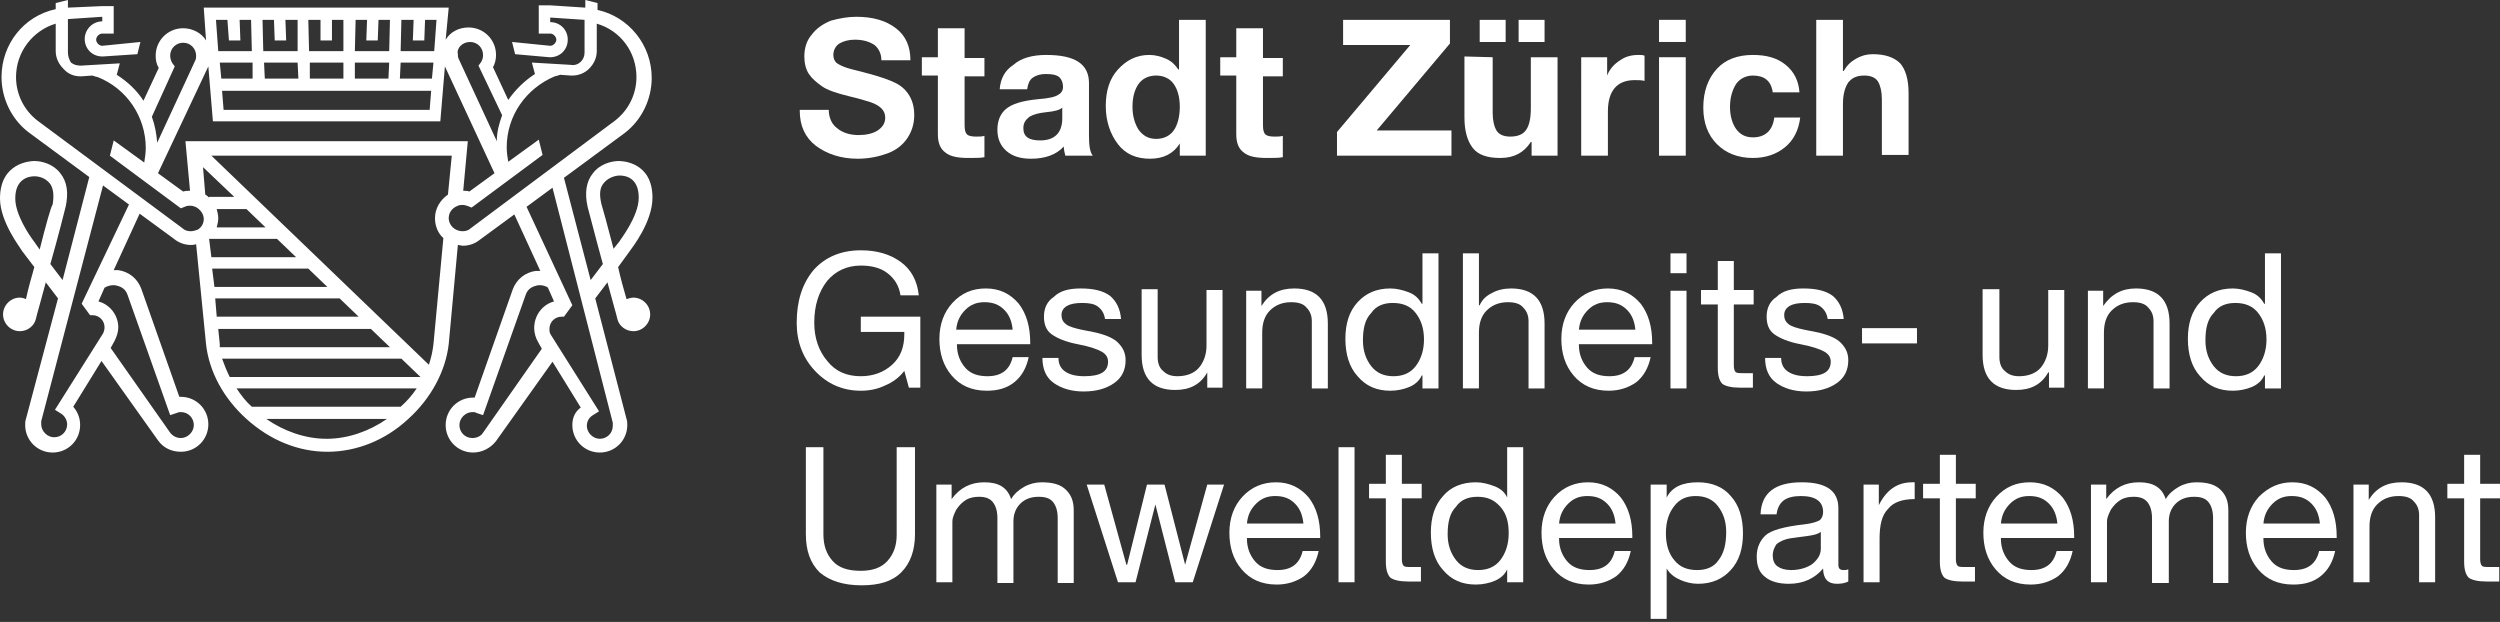 <?xml version="1.0" encoding="UTF-8"?> <!-- Generator: Adobe Illustrator 27.6.1, SVG Export Plug-In . SVG Version: 6.00 Build 0) --> <svg xmlns="http://www.w3.org/2000/svg" xmlns:xlink="http://www.w3.org/1999/xlink" id="Ebene_1" x="0px" y="0px" viewBox="0 0 327.6 81.5" style="enable-background:new 0 0 327.6 81.5;" xml:space="preserve"><rect x="0" y="0" width="327.6" height="81.5" fill="#333333" stroke="none"/> <style type="text/css"> .st0{fill:none;} .st1{fill:#FFFFFF;} </style> <rect class="st0" width="327.6" height="81.5"></rect> <g> <g id="Bildmarke"> <path class="st1" d="M83,39c-0.3,0-0.6,0.1-0.9,0.2c-0.4-1.4-0.8-2.8-1.1-4.2l1.6-2.2c0.2-0.3,2.9-3.7,2.9-6.9 c0-4.7-4-4.8-4.4-4.8c-1,0-2.5,0.4-3.4,1.6c-0.9,1.1-1.1,2.6-0.7,4.4c0.1,0.3,1,3.9,2,7.5l-1.6,2.1l-3.5-13.4l8-5.9l0,0 c2.2-1.7,3.5-4.4,3.5-7.2c0-4.3-3-8-7.1-8.9V0.4L76.7,0v1l-4.6-0.3h-1.5v3.7h1.5c0.4,0,0.8,0.4,0.8,0.8S72.5,6,72.1,6l-5-0.5 l0.4,1.6L72,7.5l0,0h0.1c1.3,0,2.3-1,2.3-2.3s-1-2.3-2.3-2.3V2.3l4.5,0.3v4.3c0,0.5-0.2,0.9-0.5,1.2s-0.8,0.5-1.3,0.4l-5.1-0.3 l0.4,1.5l0,0c-1.4,0.9-2.6,2.1-3.5,3.4l-2-4.3C64.9,8.3,65,7.7,65,7.2c0-2-1.6-3.6-3.6-3.6c-1.3,0-2.4,0.6-3,1.6L58.8,1H26.7 L27,5.3c-0.6-1-1.8-1.6-3-1.6c-2,0-3.6,1.6-3.6,3.6c0,0.6,0.1,1.1,0.4,1.6l-2,4.3c-0.9-1.4-2.1-2.5-3.5-3.4l0,0l0.4-1.5l-5.1,0.3 c-0.5,0-0.9-0.1-1.3-0.4C9,7.7,8.9,7.3,8.9,6.8V2.5l4.5-0.3v0.6c-1.3,0-2.3,1.1-2.3,2.3c0,1.3,1,2.3,2.3,2.3h0.1L18,7.1l0.4-1.6 l-5,0.5c-0.4,0-0.8-0.4-0.8-0.8s0.4-0.8,0.8-0.8h1.5V0.8h-1.5L8.9,1V0L7.3,0.4v0.8c-4.2,0.9-7.1,4.6-7.1,8.9 c0,2.8,1.3,5.5,3.5,7.2l8,5.9L8.2,36.7l-1.6-2.1c1-3.5,1.9-7.1,2-7.5c0.4-1.8,0.2-3.3-0.7-4.4c-0.9-1.2-2.4-1.6-3.4-1.6 C4,21.1,0,21.3,0,26c0,3.1,2.7,6.5,2.9,6.9L4.5,35c-0.4,1.4-0.8,2.8-1.1,4.2C3.2,39.1,2.9,39,2.6,39c-1.2,0-2.2,1-2.2,2.2 s1,2.2,2.2,2.2c1,0,1.9-0.7,2.1-1.6l0,0C4.8,41.3,5.4,39.3,6,37l1.6,2.1L3.4,54.9l0,0c-0.1,0.3-0.1,0.5-0.1,0.8 c0,2,1.6,3.6,3.6,3.6s3.6-1.6,3.6-3.6c0-0.9-0.3-1.7-0.9-2.4l3.7-6l7.4,10.4c0.7,1,1.8,1.5,3,1.5c2,0,3.6-1.6,3.6-3.6 S25.7,52,23.7,52c-0.1,0-0.1,0-0.2,0l-5-14.2c-0.5-1.3-1.6-2.2-3-2.4c-0.2,0-0.4,0-0.6,0l3.4-7.4l4.5,3.3c0.6,0.5,1.4,0.8,2.2,0.8 c0.2,0,0.4,0,0.7-0.1L27,45.1c0.4,3.6,2.3,7.1,5.3,9.8c3.1,2.8,6.8,4.3,10.6,4.3l0,0c3.8,0,7.6-1.5,10.6-4.3 c3-2.7,4.9-6.3,5.3-9.8l1.2-13c0.2,0,0.4,0.1,0.7,0.1c0.8,0,1.6-0.3,2.2-0.8l4.5-3.3l3.4,7.4c-0.2,0-0.4,0-0.6,0 c-1.4,0.2-2.5,1.1-3,2.4l-5,14.2c-0.1,0-0.1,0-0.2,0c-2,0-3.6,1.6-3.6,3.6s1.6,3.6,3.6,3.6c1.2,0,2.3-0.6,3-1.5l7.4-10.4l3.7,6 C75.3,54,75,54.8,75,55.7c0,2,1.6,3.6,3.6,3.6s3.6-1.6,3.6-3.6c0-0.3,0-0.5-0.1-0.8L78,39.1l1.6-2.1c0.6,2.3,1.2,4.3,1.3,4.8l0,0 c0.2,0.9,1.1,1.6,2.1,1.6c1.2,0,2.2-1,2.2-2.2S84.2,39,83,39z M5.2,32.7l-0.7-1l0,0C3.8,30.8,2,28.1,2,26c0-2.6,1.8-2.9,2.5-2.9 c0.6,0,1.4,0.2,2,0.9c0.5,0.6,0.6,1.6,0.4,2.8C6.7,27,6,29.5,5.2,32.7z M61.6,5.5c1,0,1.7,0.8,1.7,1.7c0,0.4-0.1,0.7-0.3,1 l-0.3,0.4l3.1,6.5c-0.4,1.1-0.7,2.2-0.7,3.4l-5-10.8C60,7.5,60,7.3,60,7.1C59.8,6.3,60.6,5.5,61.6,5.5z M50.9,10.3h-4.4V8.2H51 L50.9,10.3z M45,10.3h-4.4V8.2H45V10.3z M39.1,10.3h-4.4l-0.1-2.1H39L39.1,10.3z M33.1,10.3H29l-0.2-2.1h4.3V10.3z M56.5,11.9 l-0.2,2.5h-27l-0.2-2.5H56.5z M56.6,10.3h-4.2l0.1-2.1h4.3L56.6,10.3z M54.2,2.6l-0.1,2.7h1.5l0.1-2.7h1.5l-0.3,4.1h-4.4l0.1-4.1 C52.7,2.6,54.2,2.6,54.2,2.6z M48.1,2.6L48,5.3h1.5l0.1-2.7h1.5L51,6.7h-4.5l0.1-4.1H48.1z M42,2.6v2.7h1.5V2.6H45v4.1h-4.5 l-0.1-4.1C40.5,2.6,42,2.6,42,2.6z M35.9,2.6L36,5.3h1.5l-0.1-2.7H39v4.1h-4.5l-0.1-4.1H35.9z M29.8,2.6L30,5.3h1.5l-0.1-2.7h1.5 L33,6.7h-4.4l-0.3-4.1C28.3,2.6,29.8,2.6,29.8,2.6z M27.3,8.7l0.6,7.2h29.8l0.6-7.2l6.5,14l-3.3,2.4C61.3,25,61,25,60.7,25 l0.6-6.5h-37l0.6,6.5c-0.3,0-0.6,0-0.9,0.1l-3.3-2.4L27.3,8.7z M28.4,27.4h3.9l2.5,2.4h-6.4c0.1-0.4,0.2-0.8,0.2-1.2 C28.6,28.2,28.5,27.8,28.4,27.4z M27.4,25.9c-0.1-0.1-0.3-0.3-0.5-0.4l-0.3-3.6l4.1,3.9h-3.3C27.4,25.8,27.4,25.9,27.4,25.9z M22.9,8.7l-0.3-0.4c-0.2-0.3-0.3-0.7-0.3-1c0-1,0.8-1.7,1.7-1.7c1,0,1.7,0.8,1.7,1.7c0,0.2,0,0.4-0.1,0.6l-5,10.8 c-0.1-1.2-0.3-2.3-0.7-3.4L22.9,8.7z M15.2,37.4c0.4,0.1,1.2,0.3,1.5,1.2l5.6,15.8l0.9-0.3c0.2-0.1,0.4-0.1,0.5-0.1 c1,0,1.7,0.8,1.7,1.7s-0.8,1.7-1.7,1.7c-0.6,0-1.1-0.3-1.4-0.7l-7.8-11.1l0.5-0.9c0.3-0.6,0.5-1.2,0.5-1.8c0-1.6-1.1-3-2.6-3.4 l0.8-1.8C14,37.5,14.6,37.3,15.2,37.4z M10.7,39.8l1.1,1.5c0.1,0,0.2,0,0.3,0c0.9,0,1.6,0.7,1.6,1.6c0,0.3-0.1,0.6-0.2,0.8 l-6.3,10L8,54.2c0.5,0.3,0.8,0.9,0.8,1.4c0,1-0.8,1.7-1.7,1.7s-1.7-0.8-1.7-1.7c0-0.1,0-0.2,0-0.4l8.1-30.9l3.4,2.5L10.7,39.8z M25,30.3c-0.4,0-0.8-0.1-1.1-0.4l-19-14.1c-1.8-1.4-2.8-3.5-2.8-5.7c0-3.3,2.2-6.1,5.2-7v3.6c0,0.9,0.4,1.7,1,2.3 c0.6,0.7,1.4,1,2.2,1c0.1,0,0.1,0,0.2,0l1.4-0.1c0.3,0.1,0.6,0.2,0.7,0.2c3.8,1.5,6.3,5.2,6.3,9.3c0,0.6-0.1,1.3-0.2,1.9l-4-2.9 l-0.5,2l9.3,6.9l0.5-0.2c0.4-0.2,0.9-0.2,1.4,0c0.6,0.3,1.1,0.9,1.1,1.6c0,0.6-0.3,1.1-0.8,1.4C25.6,30.2,25.3,30.3,25,30.3z M27.4,31.3h8.9l2.5,2.4H27.7L27.4,31.3z M27.8,35.2h12.6l2.5,2.4H28.1L27.8,35.2z M28.2,39.1h16.3l2.5,2.4H28.4L28.2,39.1z M28.8,45.1l-0.2-2h20l2.5,2.4H28.8C28.8,45.3,28.8,45.2,28.8,45.1z M29.1,47h23.5l2.5,2.4h-25C29.7,48.6,29.4,47.8,29.1,47z M42.8,57.5c-2.8,0-5.6-1-7.9-2.6h15.8C48.4,56.5,45.6,57.5,42.8,57.5z M52.5,53.3H33c-0.8-0.7-1.4-1.5-2-2.4h23.6 C54,51.8,53.3,52.6,52.5,53.3z M56.8,45.1c-0.1,0.9-0.3,1.8-0.6,2.7L27.7,20.4h31.5l-0.5,5.1c-1,0.7-1.7,1.8-1.7,3.1 c0,1,0.4,2,1.1,2.6L56.8,45.1z M61.7,29.9L61.7,29.9c-0.3,0.3-0.7,0.4-1.1,0.4c-0.3,0-0.7-0.1-1-0.3c-0.5-0.3-0.8-0.9-0.8-1.4 c0-0.7,0.4-1.3,1.1-1.6c0.4-0.2,0.9-0.2,1.4,0l0.5,0.2l9.3-6.9l-0.5-2l-4,2.9c-0.1-0.6-0.2-1.2-0.2-1.9c0-4.1,2.5-7.7,6.3-9.3 c0.1,0,0.4-0.1,0.7-0.2l1.4,0.1c0.1,0,0.1,0,0.2,0c0.8,0,1.6-0.3,2.2-0.9c0.6-0.6,1-1.4,1-2.3V3.1c3.1,0.9,5.2,3.7,5.2,7 c0,2.2-1,4.3-2.8,5.7L61.7,29.9z M63.3,56.7c-0.3,0.5-0.9,0.7-1.4,0.7c-1,0-1.7-0.8-1.7-1.7S61,54,61.9,54c0.2,0,0.4,0,0.5,0.1 l0.9,0.3l5.6-15.8c0.3-0.9,1.1-1.1,1.5-1.2c0.6-0.1,1.2,0.1,1.4,0.3l0.8,1.8C71.1,39.9,70,41.3,70,43c0,0.6,0.2,1.3,0.5,1.8 l0.5,0.9L63.3,56.7z M80.3,55.4c0,0.1,0,0.2,0,0.4c0,1-0.8,1.7-1.7,1.7s-1.7-0.8-1.7-1.7c0-0.6,0.3-1.1,0.8-1.4l0.8-0.5l-6.3-10 C72,43.6,72,43.4,72,43.1c0-0.9,0.7-1.6,1.6-1.6c0.1,0,0.2,0,0.3,0L75,40l-6-12.9l3.4-2.5L80.3,55.4z M78.8,26.7 c-0.3-1.3-0.2-2.2,0.4-2.8c0.5-0.6,1.4-0.9,2-0.9c0.8,0,2.5,0.3,2.5,2.9c0,2.5-2.5,5.6-2.5,5.7l-0.8,1 C79.6,29.5,78.9,27,78.8,26.7z"></path> </g> <g id="Stadt_Zürich"> <g> <g> <path class="st1" d="M112.2,2.2c2.2,0,3.9,0.5,5.2,1.5c1.3,1,1.9,2.4,1.9,4.2h-3.8c0-0.9-0.4-1.6-0.9-2 c-0.6-0.4-1.4-0.7-2.6-0.7c-0.8,0-1.5,0.2-2,0.5s-0.8,0.9-0.8,1.5c0,0.5,0.2,0.9,0.5,1.1c0.3,0.2,0.7,0.4,1.3,0.6 c0.6,0.2,1.6,0.4,3,0.8c1.5,0.4,2.6,0.8,3.4,1.2s1.4,1,1.8,1.7s0.6,1.5,0.6,2.5c0,1.1-0.3,2.1-0.9,3s-1.5,1.6-2.6,2 s-2.4,0.7-3.9,0.7c-2.2,0-4-0.6-5.5-1.7c-1.4-1.1-2.1-2.6-2.1-4.6v-0.1h3.8c0,1,0.4,1.9,1.1,2.4c0.7,0.6,1.7,0.9,2.8,0.9 c1,0,1.9-0.2,2.5-0.6s1-0.9,1-1.7c0-0.5-0.2-0.9-0.5-1.2s-0.8-0.6-1.4-0.8s-1.6-0.5-2.9-0.8c-1.6-0.4-2.8-0.8-3.5-1.3 s-1.3-1-1.7-1.6c-0.4-0.6-0.6-1.4-0.6-2.3c0-1.1,0.3-2.1,1-2.9c0.6-0.8,1.5-1.4,2.5-1.8C110,2.4,111.1,2.2,112.2,2.2z"></path> <path class="st1" d="M126.4,3.7v3.9h2.6V10h-2.6v6.4c0,0.6,0.1,1,0.3,1.2c0.2,0.2,0.6,0.3,1.2,0.3c0.4,0,0.8,0,1.1-0.1v2.8 c-0.5,0.1-1.2,0.1-2.1,0.1c-1.4,0-2.4-0.2-3-0.7c-0.7-0.5-1-1.3-1-2.4V9.9h-2.1V7.5h2.1V3.7H126.4z"></path> <path class="st1" d="M137.1,7.2c3.8,0,5.6,1.2,5.6,3.7v6.8c0,1.3,0.1,2.2,0.5,2.7h-3.6c-0.1-0.4-0.2-0.8-0.2-1.2 c-1,1.1-2.5,1.6-4.3,1.6c-1.3,0-2.4-0.3-3.2-1s-1.2-1.6-1.2-2.8s0.4-2.1,1.1-2.7c0.8-0.7,2.2-1.1,4.2-1.3 c1.4-0.1,2.3-0.3,2.7-0.6c0.4-0.2,0.6-0.6,0.6-1c0-0.6-0.2-1-0.5-1.3c-0.4-0.3-0.9-0.4-1.8-0.4c-0.7,0-1.3,0.2-1.7,0.5 s-0.6,0.8-0.7,1.5H131c0.1-1.4,0.7-2.5,1.8-3.2C133.8,7.6,135.3,7.2,137.1,7.2z M134.1,16.8c0,1.1,0.7,1.6,2.2,1.6 c1.9,0,2.9-1,2.9-2.9v-1.4c-0.3,0.3-1,0.5-2.1,0.6c-1,0.1-1.7,0.3-2.2,0.6C134.4,15.7,134.1,16.1,134.1,16.8z"></path> <path class="st1" d="M158,2.6v17.8h-3.4v-1.6l0,0c-0.8,1.3-2.1,2-3.9,2c-1.8,0-3.2-0.6-4.2-1.9s-1.6-3-1.6-5s0.5-3.6,1.6-4.8 s2.4-1.9,4.1-1.9c0.8,0,1.5,0.2,2.2,0.5s1.2,0.8,1.6,1.4h0.1V2.6H158z M148.4,14c0,1.2,0.3,2.2,0.8,3c0.6,0.8,1.3,1.2,2.3,1.2 s1.8-0.4,2.3-1.1s0.8-1.8,0.8-3.1s-0.3-2.3-0.8-3s-1.3-1.1-2.3-1.1s-1.8,0.4-2.3,1.1C148.7,11.7,148.4,12.7,148.4,14z"></path> <path class="st1" d="M165.5,3.7v3.9h2.6V10h-2.6v6.4c0,0.6,0.1,1,0.3,1.2s0.6,0.3,1.2,0.3c0.4,0,0.8,0,1.1-0.1v2.8 c-0.5,0.1-1.2,0.1-2.1,0.1c-1.4,0-2.4-0.2-3-0.7c-0.7-0.5-1-1.3-1-2.4V9.9h-2.1V7.5h2.1V3.7H165.5z"></path> <path class="st1" d="M190,2.6v3.1l-9.6,11.4h9.8v3.3h-15v-3.1l9.6-11.4H176V2.6H190z"></path> <path class="st1" d="M195.6,7.5v7.3c0,1,0.2,1.8,0.5,2.3s0.9,0.8,1.8,0.8c1,0,1.7-0.3,2.1-0.9c0.4-0.6,0.6-1.5,0.6-2.8V7.5h3.5 v12.9h-3.4v-1.8h-0.1c-0.9,1.4-2.2,2.1-4,2.1c-1.7,0-2.9-0.4-3.6-1.3c-0.7-0.9-1.1-2.2-1.1-4v-8L195.6,7.5L195.6,7.5z M197.3,2.6v2.9h-3.4V2.6H197.3z M202.4,2.6v2.9H199V2.6H202.4z"></path> <path class="st1" d="M214.7,7.2c0.3,0,0.6,0,0.8,0.1v3.3c-0.4-0.1-0.8-0.1-1.3-0.1c-2.3,0-3.5,1.4-3.5,4.1v5.8h-3.5V7.5h3.4v2.4 l0,0c0.3-0.8,0.9-1.5,1.7-2C213,7.4,213.8,7.2,214.7,7.2z"></path> <path class="st1" d="M220.9,2.6v2.9h-3.5V2.6H220.9z M220.9,7.5v12.9h-3.5V7.5H220.9z"></path> <path class="st1" d="M229.7,7.2c1.8,0,3.2,0.4,4.3,1.3s1.7,2.1,1.8,3.6h-3.5c-0.2-1.5-1.1-2.2-2.6-2.2c-0.9,0-1.7,0.4-2.2,1.1 c-0.5,0.8-0.8,1.8-0.8,3s0.3,2.2,0.8,2.9s1.2,1.1,2.2,1.1c1.6,0,2.6-0.9,2.8-2.6h3.4c-0.2,1.7-0.9,3-2,3.9s-2.5,1.4-4.2,1.4 c-1.9,0-3.5-0.6-4.7-1.8c-1.2-1.2-1.8-2.8-1.8-4.8c0-2.1,0.6-3.8,1.8-5.1C226.1,7.8,227.7,7.2,229.7,7.2z"></path> <path class="st1" d="M241.5,2.6v6.7h0.1c0.4-0.7,0.9-1.2,1.6-1.6c0.7-0.4,1.4-0.6,2.2-0.6c1.6,0,2.8,0.4,3.6,1.2 c0.7,0.8,1.1,2.1,1.1,3.9v8.1h-3.5V13c0-1-0.2-1.8-0.5-2.3s-0.9-0.8-1.8-0.8c-1,0-1.6,0.3-2.1,0.9c-0.4,0.6-0.7,1.5-0.7,2.8v6.8 H238V2.6C237.9,2.6,241.5,2.6,241.5,2.6z"></path> </g> </g> </g> <g id="Gesundheits-_und_Umweltdepartement"> <g> <path class="st1" d="M112.8,32.8c2.1,0,3.8,0.5,5.2,1.5s2.2,2.5,2.4,4.4H118c-0.2-1.3-0.8-2.2-1.7-2.9c-0.9-0.7-2.1-1-3.5-1 c-1.8,0-3.3,0.7-4.4,2c-1.1,1.4-1.7,3.2-1.7,5.5c0,2,0.6,3.7,1.7,5c1.1,1.4,2.6,2,4.4,2c1.6,0,3-0.5,4.1-1.5s1.6-2.3,1.6-4v-0.3 h-5.7v-2h7.8v9.3h-1.5l-0.6-2.2c-0.6,0.8-1.5,1.5-2.5,1.9c-1,0.5-2.1,0.7-3.2,0.7c-2.4,0-4.4-0.9-6-2.6c-1.6-1.7-2.4-3.8-2.4-6.3 c0-2.8,0.7-5.1,2.2-6.9C108.1,33.7,110.2,32.8,112.8,32.8z"></path> <path class="st1" d="M129.2,37.8c1.8,0,3.2,0.7,4.3,2c1,1.3,1.5,3,1.5,5.1v0.2h-9.6v0.1c0,1.2,0.4,2.2,1.1,3s1.7,1.1,2.9,1.1 c1.8,0,2.9-0.8,3.3-2.5h2.1c-0.3,1.4-0.9,2.5-1.9,3.3s-2.2,1.1-3.6,1.1c-2,0-3.5-0.7-4.6-2s-1.6-2.9-1.6-4.8 c0-1.9,0.6-3.5,1.7-4.7C126,38.4,127.4,37.8,129.2,37.8z M132.7,43.2c-0.1-1-0.4-1.9-1.1-2.6c-0.7-0.7-1.5-1-2.6-1 c-1,0-1.8,0.3-2.5,1s-1.1,1.5-1.2,2.6H132.7z"></path> <path class="st1" d="M141.6,37.8c1.7,0,3,0.3,3.9,1c0.8,0.7,1.3,1.7,1.4,3h-2.1l0,0c-0.1-0.7-0.4-1.2-0.9-1.6 c-0.5-0.4-1.2-0.5-2.1-0.5c-0.8,0-1.5,0.1-2,0.4c-0.5,0.3-0.7,0.7-0.7,1.2s0.2,0.9,0.6,1.2s1.1,0.5,2,0.7l2,0.4 c1.2,0.3,2.2,0.7,2.8,1.3s1,1.3,1,2.3c0,1.3-0.5,2.3-1.5,3s-2.3,1.1-4,1.1c-1.6,0-2.9-0.4-3.9-1.1c-1-0.7-1.5-1.8-1.5-3.3h2.1 c0,0.8,0.3,1.4,0.9,1.8s1.4,0.6,2.5,0.6c2.1,0,3.1-0.6,3.1-1.9c0-0.6-0.3-1-0.8-1.3s-1.6-0.7-3.2-1c-1.6-0.3-2.7-0.8-3.4-1.3 s-1-1.3-1-2.3c0-1.1,0.4-2,1.3-2.6C138.9,38.1,140.1,37.8,141.6,37.8z"></path> <path class="st1" d="M151.7,38.1v8.7c0,0.7,0.2,1.4,0.7,1.8c0.5,0.5,1.1,0.7,1.9,0.7c1.2,0,2.2-0.4,2.8-1.1s1-1.7,1-2.9V38h2.1 v12.8h-2v-2l0,0c-0.9,1.6-2.3,2.3-4.2,2.3c-2.9,0-4.4-1.5-4.4-4.6v-8.6h2.1L151.7,38.1L151.7,38.1z"></path> <path class="st1" d="M169.6,37.8c2.9,0,4.4,1.5,4.4,4.6v8.5h-2.1v-8.8c0-0.7-0.2-1.3-0.7-1.8c-0.4-0.5-1.1-0.7-2-0.7 c-1.2,0-2.1,0.4-2.8,1.1c-0.7,0.7-1,1.7-1,2.9v7.3h-2.1V38.1h2v2l0,0C166.3,38.5,167.7,37.8,169.6,37.8z"></path> <path class="st1" d="M188.5,33.2v17.7h-2.1v-1.7h-0.1c-0.3,0.7-0.9,1.2-1.6,1.5c-0.7,0.3-1.6,0.5-2.5,0.5c-1.8,0-3.2-0.6-4.3-1.9 c-1.1-1.2-1.6-2.9-1.6-4.9s0.5-3.6,1.6-4.8s2.5-1.8,4.3-1.8c0.8,0,1.6,0.2,2.4,0.5c0.8,0.3,1.3,0.8,1.7,1.5h0.1v-6.6H188.5z M178.6,44.6c0,1.4,0.4,2.5,1.1,3.4s1.7,1.3,2.9,1.3s2.2-0.4,2.9-1.3c0.7-0.9,1.1-2.1,1.1-3.5c0-1.5-0.4-2.6-1.1-3.5 c-0.7-0.9-1.7-1.3-3-1.3c-1.2,0-2.2,0.4-2.8,1.3C178.9,41.8,178.6,43,178.6,44.6z"></path> <path class="st1" d="M193.8,33.2V40h0.1c0.3-0.7,0.8-1.2,1.6-1.6c0.7-0.4,1.6-0.6,2.5-0.6c2.9,0,4.4,1.5,4.4,4.6v8.5h-2.1v-8.8 c0-0.7-0.2-1.3-0.7-1.8c-0.4-0.5-1.1-0.7-2-0.7c-1.2,0-2.1,0.4-2.8,1.1c-0.7,0.7-1,1.7-1,2.9v7.3h-2.1V33.2H193.8z"></path> <path class="st1" d="M210.7,37.8c1.8,0,3.2,0.7,4.3,2c1,1.3,1.5,3,1.5,5.1v0.2h-9.6v0.1c0,1.2,0.4,2.2,1.1,3s1.7,1.1,2.9,1.1 c1.8,0,2.9-0.8,3.3-2.5h2.1c-0.3,1.4-0.9,2.5-1.9,3.3c-1,0.7-2.2,1.1-3.6,1.1c-2,0-3.5-0.7-4.6-2s-1.6-2.9-1.6-4.8 c0-1.9,0.6-3.5,1.7-4.7C207.5,38.4,209,37.8,210.7,37.8z M214.3,43.2c-0.1-1-0.4-1.9-1.1-2.6c-0.7-0.7-1.5-1-2.6-1 c-1,0-1.8,0.3-2.5,1s-1.1,1.5-1.2,2.6H214.3z"></path> <path class="st1" d="M221,33.2v2.6h-2.1v-2.6H221z M221,38.1v12.8h-2.1V38.1H221z"></path> <path class="st1" d="M227.2,34.2V38h2.6v1.9h-2.6v8c0,0.4,0.1,0.7,0.2,0.8c0.1,0.2,0.5,0.2,1.1,0.2h1.2v1.9H228 c-1.1,0-1.9-0.2-2.3-0.5c-0.4-0.4-0.6-1.1-0.6-2.1v-8.3h-2.2V38h2.2v-3.8C225.1,34.2,227.2,34.2,227.2,34.2z"></path> <path class="st1" d="M236.3,37.8c1.7,0,3,0.3,3.9,1c0.8,0.7,1.3,1.7,1.4,3h-2.1l0,0c-0.1-0.7-0.4-1.2-0.9-1.6 c-0.5-0.4-1.2-0.5-2.1-0.5c-0.8,0-1.5,0.1-2,0.4c-0.5,0.3-0.7,0.7-0.7,1.2s0.2,0.9,0.6,1.2s1.1,0.5,2,0.7l2,0.4 c1.2,0.3,2.2,0.7,2.8,1.3s1,1.3,1,2.3c0,1.3-0.5,2.3-1.5,3s-2.3,1.1-4,1.1c-1.6,0-2.9-0.4-3.9-1.1c-1-0.7-1.5-1.8-1.5-3.3h2.1 c0,0.8,0.3,1.4,0.9,1.8s1.4,0.6,2.5,0.6c2.1,0,3.1-0.6,3.1-1.9c0-0.6-0.3-1-0.8-1.3s-1.6-0.7-3.2-1c-1.6-0.3-2.7-0.8-3.4-1.3 s-1-1.3-1-2.3c0-1.1,0.4-2,1.3-2.6C233.6,38.1,234.8,37.8,236.3,37.8z"></path> <path class="st1" d="M251.2,43v2H244v-2H251.2z"></path> <path class="st1" d="M262,38.1v8.7c0,0.7,0.2,1.4,0.7,1.8c0.5,0.5,1.1,0.7,1.9,0.7c1.2,0,2.2-0.4,2.8-1.1s1-1.7,1-2.9V38h2.1 v12.8h-2v-2h-0.1c-0.9,1.6-2.3,2.3-4.2,2.3c-2.9,0-4.4-1.5-4.4-4.6v-8.6h2.2V38.1z"></path> <path class="st1" d="M279.9,37.8c2.9,0,4.4,1.5,4.4,4.6v8.5h-2.1v-8.8c0-0.7-0.2-1.3-0.7-1.8c-0.4-0.5-1.1-0.7-2-0.7 c-1.2,0-2.1,0.4-2.8,1.1c-0.7,0.7-1,1.7-1,2.9v7.3h-2.1V38.1h2v2l0,0C276.7,38.5,278.1,37.8,279.9,37.8z"></path> <path class="st1" d="M298.9,33.2v17.7h-2.1v-1.7h-0.1c-0.3,0.7-0.9,1.2-1.6,1.5s-1.6,0.5-2.5,0.5c-1.8,0-3.2-0.6-4.3-1.9 c-1.1-1.2-1.6-2.9-1.6-4.9s0.5-3.6,1.6-4.8s2.5-1.8,4.3-1.8c0.8,0,1.6,0.2,2.4,0.5s1.3,0.8,1.7,1.5h0.1v-6.6H298.9z M289,44.6 c0,1.4,0.4,2.5,1.1,3.4s1.7,1.3,2.9,1.3c1.2,0,2.2-0.4,2.9-1.3c0.7-0.9,1.1-2.1,1.1-3.5c0-1.5-0.4-2.6-1.1-3.5s-1.7-1.3-3-1.3 c-1.2,0-2.2,0.4-2.8,1.3C289.3,41.8,289,43,289,44.6z"></path> <path class="st1" d="M107.9,58.6V70c0,1.5,0.4,2.6,1.2,3.5c0.8,0.9,2,1.3,3.7,1.3c1.5,0,2.7-0.4,3.5-1.3s1.2-2,1.2-3.4V58.6h2.4 V70c0,2.1-0.6,3.8-1.8,5c-1.2,1.2-2.9,1.7-5.2,1.7c-2.4,0-4.2-0.6-5.5-1.7c-1.2-1.2-1.8-2.8-1.8-5V58.6H107.9z"></path> <path class="st1" d="M129,63.2c1.9,0,3,0.7,3.5,2.2c0.4-0.7,1-1.2,1.7-1.6s1.5-0.6,2.3-0.6c1.5,0,2.5,0.3,3.2,1 c0.7,0.7,1,1.5,1,2.7v9.5h-2.1v-8.5c0-0.9-0.2-1.6-0.6-2.1c-0.4-0.5-1-0.7-1.9-0.7c-1,0-1.8,0.3-2.4,0.9 c-0.6,0.6-0.9,1.4-0.9,2.3v8.1h-2.1v-8.5c0-0.9-0.2-1.6-0.6-2.1c-0.4-0.5-1-0.7-1.8-0.7c-0.6,0-1.2,0.1-1.7,0.4s-0.9,0.7-1.3,1.3 c-0.3,0.6-0.5,1.1-0.5,1.5v8h-2.1V63.5h2v1.9l0,0C125.8,63.9,127.2,63.2,129,63.2z"></path> <path class="st1" d="M144.7,63.5l2.9,10.5h0.1l2.6-10.5h2.3l2.7,10.5l0,0l2.9-10.5h2.2l-4.1,12.8l0,0H154l-2.6-10.2l0,0 l-2.6,10.2h-2.3l-4.1-12.8C142.4,63.5,144.7,63.5,144.7,63.5z"></path> <path class="st1" d="M167.2,63.2c1.8,0,3.2,0.7,4.3,2c1,1.3,1.5,3,1.5,5.1v0.2h-9.6v0.1c0,1.2,0.4,2.2,1.1,3s1.7,1.1,2.9,1.1 c1.8,0,2.9-0.8,3.3-2.5h2.1c-0.3,1.4-0.9,2.5-1.9,3.3c-1,0.7-2.2,1.1-3.6,1.1c-2,0-3.5-0.7-4.6-2s-1.6-2.9-1.6-4.8 s0.6-3.5,1.7-4.7C164,63.8,165.5,63.2,167.2,63.2z M170.8,68.6c-0.1-1-0.4-1.9-1.1-2.6c-0.7-0.7-1.5-1-2.6-1c-1,0-1.8,0.3-2.5,1 s-1.1,1.5-1.2,2.6H170.8z"></path> <path class="st1" d="M177.5,58.6v17.7h-2.1V58.6H177.5z"></path> <path class="st1" d="M183.7,59.6v3.8h2.6v1.9h-2.6v8c0,0.4,0.1,0.7,0.2,0.8c0.1,0.2,0.5,0.2,1.1,0.2h1.2v1.9h-1.7 c-1.1,0-1.9-0.2-2.3-0.5c-0.4-0.4-0.6-1.1-0.6-2.1v-8.3h-2.2v-1.9h2.2v-3.8C181.6,59.6,183.7,59.6,183.7,59.6z"></path> <path class="st1" d="M199.6,58.6v17.7h-2.1v-1.7l0,0c-0.3,0.7-0.9,1.2-1.6,1.5c-0.7,0.3-1.6,0.5-2.5,0.5c-1.8,0-3.2-0.6-4.3-1.9 c-1.1-1.2-1.6-2.9-1.6-4.9s0.5-3.6,1.6-4.8c1-1.2,2.5-1.8,4.3-1.8c0.8,0,1.6,0.2,2.4,0.5c0.8,0.3,1.4,0.8,1.7,1.5l0,0v-6.6H199.6 z M189.7,70c0,1.4,0.4,2.5,1.1,3.4c0.7,0.9,1.7,1.3,2.9,1.3s2.2-0.4,2.9-1.3s1.1-2.1,1.1-3.5c0-1.5-0.3-2.6-1.1-3.5 s-1.7-1.3-3-1.3c-1.2,0-2.2,0.4-2.8,1.3C190,67.2,189.7,68.4,189.7,70z"></path> <path class="st1" d="M208.1,63.2c1.8,0,3.2,0.7,4.3,2c1,1.3,1.5,3,1.5,5.1v0.2h-9.6v0.1c0,1.2,0.4,2.2,1.1,3s1.7,1.1,2.9,1.1 c1.8,0,2.9-0.8,3.3-2.5h2.1c-0.3,1.4-0.9,2.5-1.9,3.3c-1,0.7-2.2,1.1-3.6,1.1c-2,0-3.5-0.7-4.6-2s-1.6-2.9-1.6-4.8 s0.6-3.5,1.7-4.7C204.9,63.8,206.4,63.2,208.1,63.2z M211.7,68.6c-0.1-1-0.4-1.9-1.1-2.6c-0.7-0.7-1.5-1-2.6-1 c-1,0-1.8,0.3-2.5,1s-1.1,1.5-1.2,2.6H211.7z"></path> <path class="st1" d="M222.5,63.2c1.8,0,3.3,0.6,4.3,1.8c1.1,1.2,1.6,2.9,1.6,4.9s-0.5,3.6-1.6,4.8c-1.1,1.2-2.5,1.8-4.3,1.8 c-0.8,0-1.6-0.2-2.3-0.5s-1.4-0.8-1.8-1.5l0,0v6.6h-2.1V63.5h2.1v1.7l0,0C219.1,63.8,220.5,63.2,222.5,63.2z M218.3,69.9 c0,1.5,0.4,2.7,1.1,3.5c0.7,0.9,1.7,1.3,3,1.3c1.2,0,2.2-0.4,2.8-1.3c0.7-0.9,1-2.1,1-3.7c0-1.4-0.4-2.5-1.1-3.4 c-0.7-0.9-1.7-1.3-2.9-1.3s-2.1,0.4-2.8,1.3C218.7,67.2,218.3,68.3,218.3,69.9z"></path> <path class="st1" d="M236.1,63.2c3.2,0,4.8,1.1,4.8,3.4V74c0,0.5,0.2,0.7,0.7,0.7c0.2,0,0.4,0,0.6-0.1v1.6 c-0.4,0.2-0.9,0.3-1.5,0.3c-1.2,0-1.8-0.7-1.8-2c-1.1,1.3-2.6,2-4.5,2c-1.3,0-2.4-0.3-3.1-0.9c-0.8-0.6-1.1-1.5-1.1-2.7 c0-1.1,0.4-2,1.1-2.7c0.7-0.7,2.5-1.2,5.2-1.5c0.9-0.1,1.5-0.3,1.9-0.5c0.3-0.2,0.5-0.6,0.5-1.1c0-1.4-1-2.1-2.9-2.1 c-1,0-1.8,0.2-2.3,0.6s-0.8,1-0.9,1.8h-2.1C230.8,64.6,232.6,63.2,236.1,63.2z M232.3,72.8c0,0.6,0.2,1.1,0.6,1.4 c0.4,0.3,1,0.5,1.8,0.5c1.1,0,2.1-0.3,2.8-0.8c0.7-0.6,1.1-1.2,1.1-2v-2.2c-0.4,0.3-0.9,0.4-1.5,0.5l-2.2,0.3 c-0.9,0.1-1.6,0.4-2.1,0.8C232.6,71.6,232.3,72.1,232.3,72.8z"></path> <path class="st1" d="M250.9,63.2v2.2c-1.6,0-2.8,0.4-3.5,1.3c-0.8,0.8-1.1,2.1-1.1,3.9v5.7h-2.1V63.5h2v2.7l0,0c1-2,2.4-3,4.4-3 C250.6,63.2,250.9,63.2,250.9,63.2z"></path> <path class="st1" d="M256.3,59.6v3.8h2.6v1.9h-2.6v8c0,0.4,0.1,0.7,0.2,0.8c0.1,0.2,0.5,0.2,1.1,0.2h1.2v1.9h-1.7 c-1.1,0-1.9-0.2-2.3-0.5c-0.4-0.4-0.6-1.1-0.6-2.1v-8.3H252v-1.9h2.2v-3.8C254.2,59.6,256.3,59.6,256.3,59.6z"></path> <path class="st1" d="M266,63.2c1.8,0,3.2,0.7,4.3,2c1,1.3,1.5,3,1.5,5.1v0.2h-9.6v0.1c0,1.2,0.4,2.2,1.1,3s1.7,1.1,2.9,1.1 c1.8,0,2.9-0.8,3.3-2.5h2.1c-0.3,1.4-0.9,2.5-1.9,3.3c-1,0.7-2.2,1.1-3.6,1.1c-2,0-3.5-0.7-4.6-2s-1.6-2.9-1.6-4.8 s0.6-3.5,1.7-4.7C262.8,63.8,264.2,63.2,266,63.2z M269.6,68.6c-0.1-1-0.4-1.9-1.1-2.6s-1.5-1-2.6-1c-1,0-1.8,0.3-2.5,1 s-1.1,1.5-1.2,2.6H269.6z"></path> <path class="st1" d="M280.3,63.2c1.9,0,3,0.7,3.5,2.2c0.4-0.7,1-1.2,1.7-1.6s1.5-0.6,2.3-0.6c1.5,0,2.5,0.3,3.2,1 c0.7,0.7,1,1.5,1,2.7v9.5h-2v-8.5c0-0.9-0.2-1.6-0.6-2.1s-1-0.7-1.9-0.7c-1,0-1.8,0.3-2.4,0.9s-0.9,1.4-0.9,2.3v8.1H282v-8.5 c0-0.9-0.2-1.6-0.6-2.1s-1-0.7-1.8-0.7c-0.6,0-1.2,0.1-1.7,0.4s-0.9,0.7-1.3,1.3c-0.3,0.6-0.5,1.1-0.5,1.5v8H274V63.5h2v1.9l0,0 C277.1,63.9,278.5,63.2,280.3,63.2z"></path> <path class="st1" d="M300.4,63.2c1.8,0,3.2,0.7,4.3,2c1,1.3,1.5,3,1.5,5.1v0.2h-9.6v0.1c0,1.2,0.4,2.2,1.1,3s1.7,1.1,2.9,1.1 c1.8,0,2.9-0.8,3.3-2.5h2.1c-0.3,1.4-0.9,2.5-1.9,3.3s-2.2,1.1-3.6,1.1c-2,0-3.5-0.7-4.6-2s-1.6-2.9-1.6-4.8s0.6-3.5,1.7-4.7 C297.3,63.8,298.7,63.2,300.4,63.2z M304,68.6c-0.1-1-0.4-1.9-1.1-2.6s-1.5-1-2.6-1c-1,0-1.8,0.3-2.5,1s-1.1,1.5-1.2,2.6H304z"></path> <path class="st1" d="M314.7,63.2c2.9,0,4.4,1.5,4.4,4.6v8.5H317v-8.8c0-0.7-0.2-1.3-0.7-1.8c-0.4-0.5-1.1-0.7-2-0.7 c-1.2,0-2.1,0.4-2.8,1.1c-0.7,0.7-1,1.7-1,2.9v7.3h-2.1V63.5h2v2l0,0C311.4,63.9,312.8,63.2,314.7,63.2z"></path> <path class="st1" d="M325,59.6v3.8h2.6v1.9H325v8c0,0.4,0.1,0.7,0.2,0.8c0.1,0.2,0.5,0.2,1.1,0.2h1.2v1.9h-1.7 c-1.1,0-1.9-0.2-2.3-0.5c-0.4-0.4-0.6-1.1-0.6-2.1v-8.3h-2.2v-1.9h2.2v-3.8C322.9,59.6,325,59.6,325,59.6z"></path> </g> </g> </g> </svg> 